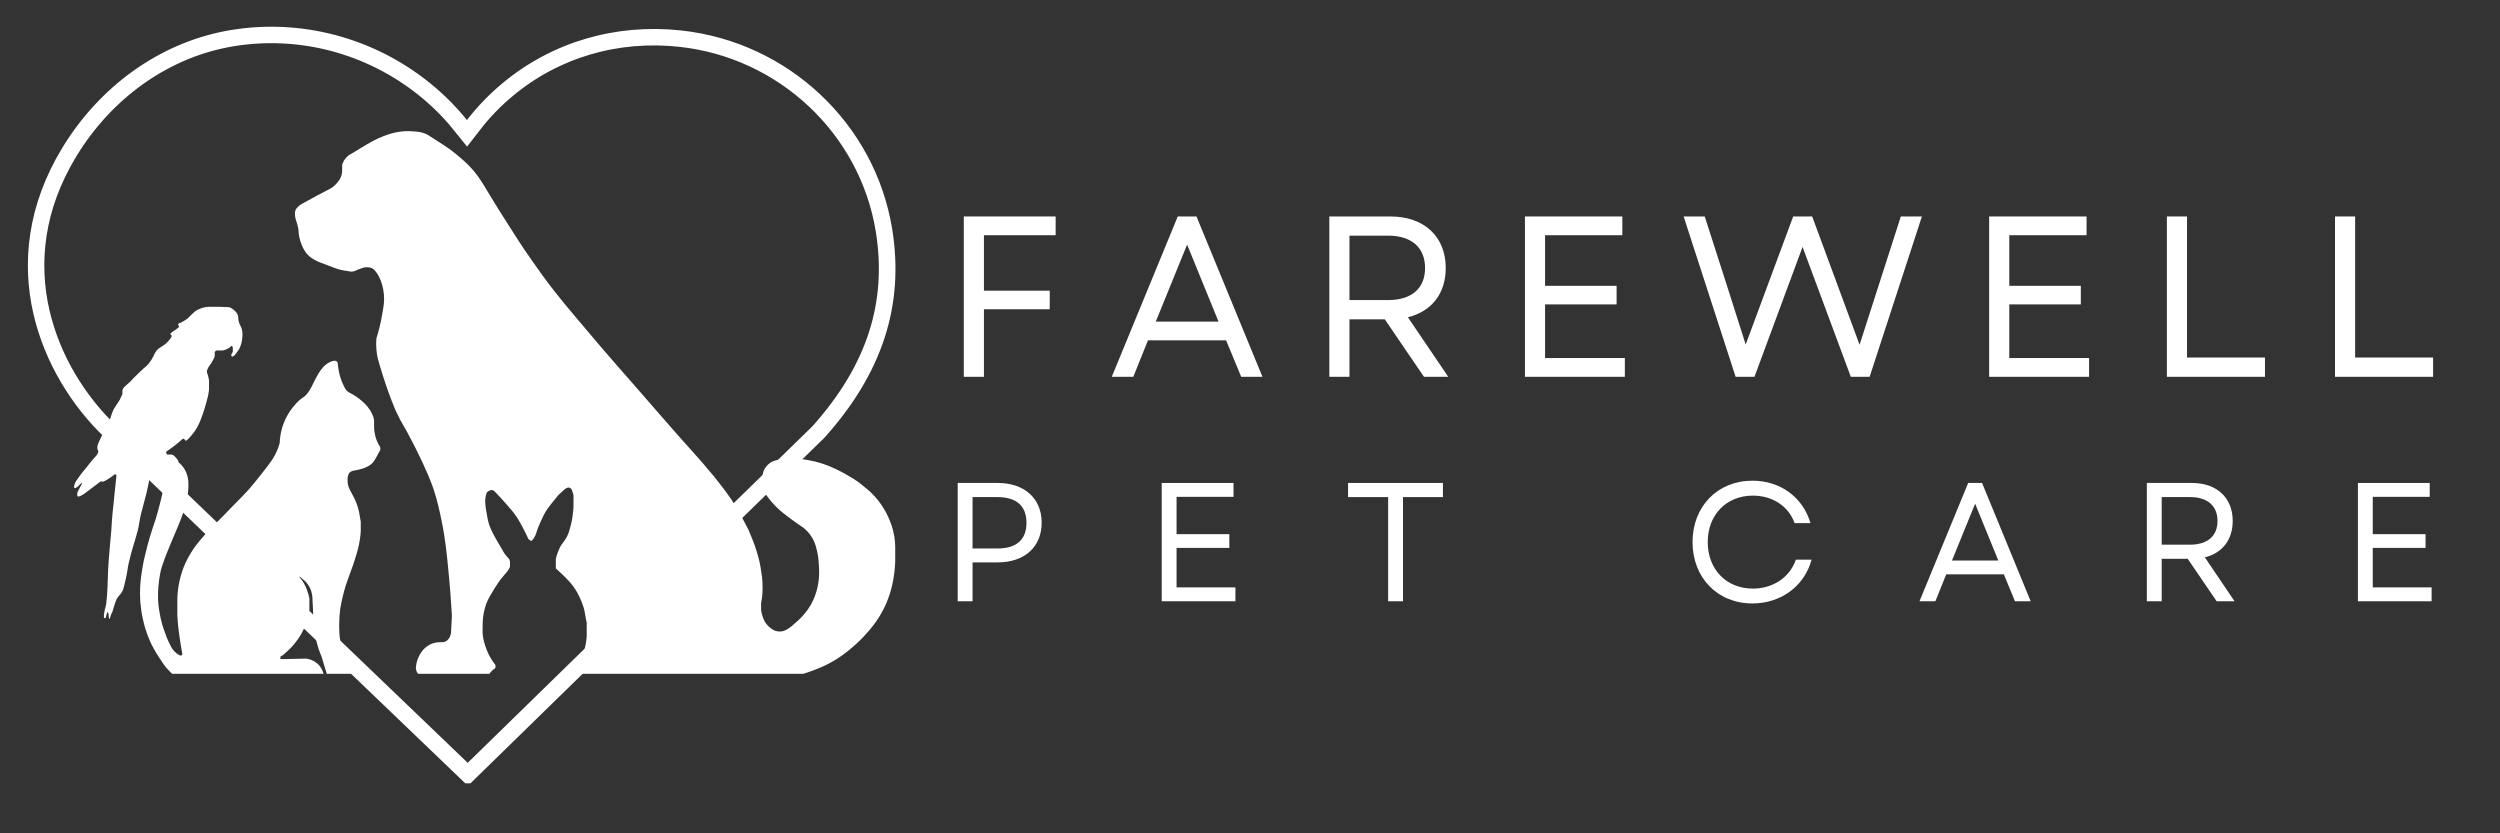 <svg xmlns="http://www.w3.org/2000/svg" xmlns:xlink="http://www.w3.org/1999/xlink" width="150" viewBox="0 0 112.5 37.5" height="50" preserveAspectRatio="xMidYMid meet"><rect x="0" y="0" width="112.5" height="37.5" fill="#333333" stroke="none"/><defs><g></g><clipPath id="ffc973a7fc"><path d="M 1.254 1.203 L 40.48 1.203 L 40.48 35.25 L 1.254 35.25 Z M 1.254 1.203 " clip-rule="nonzero"></path></clipPath><clipPath id="dab5bcfd88"><path d="M 2.801 6.656 C -0.363 11.871 1.867 16.949 4.668 19.645 L 21.055 35.363 L 37.098 19.699 C 39.703 16.801 40.703 13.727 40.148 10.305 C 39.379 5.57 35.477 1.895 30.656 1.371 C 27.703 1.051 24.844 1.887 22.617 3.742 C 22.016 4.238 21.48 4.797 21.012 5.402 C 20.457 4.711 19.809 4.082 19.074 3.523 C 16.508 1.574 13.246 0.801 10.113 1.402 C 7.145 1.977 4.48 3.891 2.801 6.656 Z M 2.801 6.656 " clip-rule="nonzero"></path></clipPath><clipPath id="27ccf1a372"><path d="M 13 5.898 L 40.324 5.898 L 40.324 30.32 L 13 30.32 Z M 13 5.898 " clip-rule="nonzero"></path></clipPath><clipPath id="c9083d211d"><path d="M 3.316 13 L 18 13 L 18 30.32 L 3.316 30.32 Z M 3.316 13 " clip-rule="nonzero"></path></clipPath></defs><g clip-path="url(#ffc973a7fc)"><g clip-path="url(#dab5bcfd88)"><path stroke-linecap="butt" transform="matrix(0.74, 0, 0, 0.74, 1.253, 1.203)" fill="none" stroke-linejoin="miter" d="M 2.091 7.368 C -2.184 14.414 0.829 21.275 4.614 24.917 L 26.754 46.154 L 48.43 24.991 C 51.95 21.074 53.301 16.921 52.552 12.297 C 51.512 5.901 46.239 0.934 39.727 0.227 C 35.737 -0.206 31.873 0.924 28.865 3.431 C 28.052 4.101 27.329 4.856 26.696 5.674 C 25.946 4.74 25.07 3.89 24.078 3.135 C 20.61 0.502 16.204 -0.543 11.971 0.269 C 7.96 1.045 4.36 3.631 2.091 7.368 Z M 2.091 7.368 " stroke="#ffffff" stroke-width="2" stroke-opacity="1" stroke-miterlimit="4"></path></g></g><g clip-path="url(#27ccf1a372)"><path fill="#ffffff" d="M 20.297 28.449 C 20.309 28.203 20.32 27.953 20.336 27.707 C 20.293 26.988 20.246 26.383 20.203 25.938 C 20.105 24.902 20.043 24.254 19.863 23.395 C 19.777 22.977 19.691 22.562 19.512 22.02 C 19.461 21.863 19.266 21.285 18.645 20.059 C 18.117 19.012 18.145 19.203 17.824 18.516 C 17.824 18.516 17.465 17.738 17.055 16.328 C 16.992 16.129 16.953 15.93 16.938 15.723 C 16.922 15.559 16.922 15.395 16.938 15.227 C 17.039 14.906 17.121 14.582 17.18 14.25 C 17.262 13.797 17.305 13.57 17.277 13.262 C 17.227 12.637 16.926 12.105 16.676 12.047 C 16.582 12.023 16.488 12.02 16.395 12.035 C 16.34 12.047 16.297 12.062 16.211 12.094 C 16.121 12.125 16.035 12.164 15.98 12.188 C 15.945 12.203 15.902 12.215 15.863 12.219 C 15.812 12.227 15.762 12.223 15.711 12.211 C 15.508 12.164 15.551 12.199 15.293 12.133 C 15.078 12.074 15.039 12.047 14.434 11.82 C 14.34 11.789 14.246 11.746 14.16 11.695 C 14.121 11.672 14.012 11.613 13.918 11.531 C 13.734 11.371 13.648 11.18 13.59 11.051 C 13.488 10.816 13.434 10.574 13.43 10.32 C 13.422 10.27 13.402 10.191 13.379 10.098 C 13.328 9.918 13.301 9.875 13.281 9.746 C 13.27 9.648 13.258 9.566 13.293 9.473 C 13.316 9.406 13.355 9.363 13.391 9.324 C 13.445 9.262 13.512 9.211 13.59 9.172 L 13.859 9.023 C 14.105 8.891 14.125 8.875 14.273 8.797 C 14.402 8.727 14.555 8.648 14.668 8.59 C 14.871 8.484 14.914 8.465 14.988 8.406 C 15.078 8.336 15.156 8.254 15.223 8.164 C 15.27 8.102 15.316 8.031 15.355 7.93 C 15.375 7.863 15.391 7.797 15.395 7.727 C 15.395 7.621 15.398 7.516 15.398 7.406 C 15.422 7.336 15.453 7.27 15.492 7.207 C 15.531 7.148 15.578 7.094 15.629 7.043 C 15.707 6.969 15.758 6.949 15.926 6.852 C 15.98 6.82 15.867 6.883 16.27 6.641 C 16.422 6.547 16.5 6.5 16.52 6.492 C 16.746 6.355 16.984 6.234 17.234 6.137 C 17.305 6.109 17.383 6.078 17.496 6.043 C 17.625 6 17.859 5.93 18.172 5.906 C 18.324 5.898 18.477 5.898 18.629 5.914 C 18.723 5.918 18.812 5.93 18.902 5.945 C 18.977 5.961 19.055 5.977 19.156 6.023 C 19.211 6.047 19.262 6.074 19.309 6.105 L 19.508 6.234 L 19.801 6.422 L 20.023 6.566 C 20.332 6.766 20.602 7 20.703 7.086 C 20.832 7.195 20.961 7.309 21.125 7.477 C 21.285 7.645 21.375 7.758 21.406 7.801 C 21.52 7.941 21.594 8.055 21.648 8.141 C 21.762 8.309 21.836 8.441 21.871 8.5 C 22.035 8.777 22.172 9 22.453 9.453 C 22.512 9.551 22.484 9.5 22.871 10.109 C 23.344 10.848 23.406 10.953 23.574 11.199 C 23.668 11.336 23.758 11.469 23.945 11.734 C 24.152 12.031 24.266 12.188 24.383 12.352 C 24.766 12.883 25.094 13.289 25.363 13.621 C 25.566 13.871 25.77 14.113 25.797 14.141 L 25.984 14.363 C 26.34 14.781 26.52 15 26.84 15.375 C 27.176 15.773 27.434 16.066 27.859 16.555 C 28.074 16.801 28.254 17.008 28.387 17.156 L 29.656 18.613 C 29.91 18.906 30.164 19.195 30.422 19.488 C 30.633 19.727 30.844 19.969 31.059 20.203 L 31.594 20.805 L 32.148 21.461 L 32.609 22.051 C 32.715 22.203 32.82 22.352 32.93 22.504 C 33.051 22.699 33.172 22.898 33.293 23.098 L 33.68 23.84 C 33.742 23.992 33.809 24.148 33.871 24.301 C 33.93 24.453 33.992 24.621 34.047 24.801 C 34.102 24.98 34.141 25.125 34.176 25.273 C 34.211 25.422 34.227 25.547 34.25 25.684 C 34.312 26.02 34.328 26.359 34.309 26.699 C 34.305 26.77 34.297 26.848 34.285 26.934 C 34.273 27.016 34.262 27.066 34.25 27.125 L 34.25 27.473 C 34.262 27.539 34.273 27.602 34.293 27.664 C 34.32 27.754 34.348 27.852 34.41 27.961 C 34.473 28.074 34.559 28.172 34.664 28.254 C 34.711 28.293 34.781 28.348 34.891 28.387 C 34.949 28.406 35.012 28.418 35.078 28.418 C 35.145 28.418 35.207 28.41 35.27 28.391 C 35.367 28.359 35.434 28.312 35.512 28.262 C 35.605 28.199 35.688 28.129 35.766 28.051 C 35.93 27.918 36.078 27.773 36.211 27.609 C 36.312 27.492 36.402 27.363 36.48 27.227 C 36.539 27.125 36.59 27.016 36.637 26.906 C 36.711 26.723 36.77 26.535 36.805 26.344 C 36.879 25.98 36.863 25.691 36.852 25.461 C 36.844 25.305 36.832 25.07 36.762 24.773 C 36.727 24.625 36.691 24.484 36.617 24.328 C 36.551 24.191 36.418 23.961 36.152 23.746 C 36.012 23.652 35.816 23.52 35.59 23.352 C 35.332 23.16 35.184 23.047 35.008 22.883 C 34.812 22.699 34.637 22.496 34.48 22.273 C 34.414 22.176 34.367 22.07 34.336 21.957 C 34.309 21.855 34.293 21.75 34.297 21.645 C 34.293 21.543 34.305 21.441 34.324 21.34 C 34.332 21.289 34.348 21.238 34.363 21.191 C 34.402 21.094 34.453 21.031 34.492 20.98 C 34.535 20.93 34.582 20.883 34.637 20.844 C 34.719 20.781 34.789 20.754 34.863 20.73 C 34.977 20.691 35.09 20.668 35.211 20.664 C 35.27 20.656 35.348 20.652 35.445 20.645 C 35.582 20.641 35.652 20.637 35.738 20.637 C 35.828 20.637 35.914 20.645 36.004 20.652 C 36.18 20.672 36.316 20.695 36.383 20.707 C 36.805 20.781 37.211 20.914 37.598 21.102 C 37.805 21.195 37.949 21.277 38.102 21.367 C 38.316 21.488 38.457 21.57 38.641 21.703 C 38.723 21.766 38.797 21.828 38.875 21.891 C 39.016 22.008 39.094 22.07 39.191 22.16 C 39.316 22.281 39.434 22.414 39.543 22.551 C 39.641 22.68 39.727 22.812 39.809 22.949 C 39.922 23.152 40.02 23.359 40.098 23.578 C 40.164 23.762 40.211 23.949 40.246 24.145 C 40.27 24.293 40.281 24.445 40.285 24.598 L 40.285 25.27 C 40.281 25.391 40.27 25.547 40.25 25.73 C 40.227 25.938 40.191 26.145 40.145 26.348 C 40.086 26.602 40.004 26.852 39.906 27.094 C 39.816 27.312 39.707 27.52 39.586 27.723 C 39.402 28.023 39.234 28.227 39.113 28.371 C 38.938 28.574 38.754 28.77 38.559 28.949 C 38.367 29.121 38.062 29.402 37.613 29.68 C 37.391 29.816 37.16 29.938 36.918 30.039 C 36.48 30.23 36.027 30.375 35.555 30.469 L 34.594 30.598 L 34.086 30.617 C 33.227 30.617 32.531 30.617 32.047 30.617 C 31.473 30.617 31.129 30.621 30.488 30.621 L 29.531 30.617 L 28.336 30.621 L 27 30.621 L 26.16 30.617 C 26.168 30.562 26.168 30.508 26.16 30.453 C 26.152 30.383 26.129 30.336 26.09 30.246 C 26.062 30.18 26.031 30.117 25.992 30.051 C 25.988 30.027 25.988 30 25.992 29.973 C 26 29.922 26.023 29.879 26.059 29.84 C 26.094 29.793 26.125 29.738 26.152 29.684 C 26.188 29.617 26.211 29.555 26.246 29.43 C 26.285 29.305 26.312 29.207 26.344 29.047 C 26.371 28.918 26.391 28.785 26.402 28.648 L 26.402 28.016 C 26.391 27.973 26.379 27.914 26.363 27.84 C 26.332 27.688 26.32 27.602 26.309 27.531 C 26.281 27.375 26.242 27.262 26.18 27.105 C 26.121 26.945 26.051 26.793 25.965 26.645 C 25.863 26.469 25.742 26.305 25.605 26.152 C 25.477 26.008 25.355 25.895 25.152 25.707 L 25.012 25.578 L 25.012 25.156 C 25.035 25.047 25.066 24.941 25.109 24.836 C 25.152 24.73 25.191 24.625 25.27 24.508 C 25.324 24.426 25.348 24.41 25.422 24.297 C 25.461 24.238 25.5 24.176 25.531 24.113 C 25.578 24.016 25.613 23.914 25.637 23.809 C 25.68 23.668 25.711 23.543 25.73 23.445 C 25.758 23.301 25.773 23.188 25.781 23.098 C 25.793 23.008 25.801 22.934 25.805 22.875 C 25.805 22.68 25.809 22.484 25.809 22.285 C 25.789 22.207 25.766 22.141 25.75 22.09 C 25.734 22.039 25.723 22.016 25.695 21.988 C 25.668 21.961 25.637 21.945 25.598 21.938 C 25.586 21.938 25.547 21.934 25.477 21.973 C 25.418 22.004 25.387 22.039 25.348 22.074 C 25.211 22.207 25.215 22.188 25.141 22.266 C 25.102 22.305 25.086 22.324 25.004 22.43 C 24.824 22.656 24.824 22.645 24.75 22.746 C 24.676 22.844 24.617 22.922 24.551 23.027 C 24.488 23.133 24.434 23.246 24.34 23.453 C 24.246 23.66 24.195 23.777 24.164 23.883 C 24.145 23.949 24.133 24.004 24.094 24.086 C 24.055 24.172 24.004 24.25 23.945 24.32 C 23.934 24.328 23.922 24.332 23.906 24.336 C 23.867 24.34 23.84 24.309 23.836 24.301 C 23.809 24.285 23.789 24.266 23.77 24.238 C 23.758 24.223 23.746 24.195 23.727 24.148 C 23.719 24.125 23.703 24.098 23.691 24.066 C 23.648 23.977 23.586 23.852 23.508 23.707 C 23.445 23.594 23.352 23.414 23.227 23.23 C 23.102 23.047 22.977 22.902 22.742 22.637 C 22.625 22.504 22.469 22.328 22.273 22.129 C 22.25 22.098 22.219 22.078 22.184 22.062 C 22.105 22.039 22.039 22.07 22.012 22.082 C 21.965 22.109 21.922 22.141 21.895 22.188 C 21.883 22.238 21.867 22.293 21.852 22.348 C 21.848 22.414 21.84 22.484 21.832 22.551 C 21.836 22.594 21.836 22.656 21.844 22.727 C 21.852 22.82 21.863 22.895 21.879 22.984 C 21.922 23.223 21.941 23.344 21.969 23.457 C 21.992 23.555 22.023 23.648 22.062 23.742 C 22.094 23.824 22.121 23.883 22.18 23.996 C 22.199 24.031 22.266 24.164 22.379 24.359 C 22.488 24.555 22.461 24.492 22.574 24.691 C 22.633 24.797 22.699 24.914 22.766 24.992 C 22.793 25.02 22.816 25.051 22.844 25.082 C 22.871 25.113 22.895 25.137 22.914 25.164 C 22.93 25.195 22.941 25.227 22.949 25.262 L 22.949 25.508 C 22.934 25.535 22.918 25.57 22.898 25.609 C 22.875 25.652 22.848 25.691 22.816 25.73 C 22.793 25.762 22.77 25.789 22.742 25.816 C 22.742 25.816 22.719 25.844 22.594 25.992 C 22.469 26.141 22.359 26.312 22.262 26.465 C 22.18 26.598 22.121 26.695 22.086 26.758 C 22.02 26.871 21.988 26.926 21.949 27.012 C 21.898 27.117 21.859 27.227 21.828 27.34 C 21.785 27.484 21.754 27.633 21.738 27.785 C 21.723 27.906 21.723 27.988 21.719 28.148 C 21.715 28.387 21.711 28.504 21.734 28.648 C 21.762 28.84 21.809 28.98 21.848 29.098 C 21.887 29.211 21.93 29.324 21.984 29.434 C 22.07 29.609 22.176 29.773 22.297 29.93 L 22.293 30.062 C 22.262 30.082 22.234 30.102 22.207 30.125 C 22.148 30.172 22.098 30.223 22.051 30.281 C 22 30.348 21.961 30.398 21.93 30.484 C 21.914 30.527 21.902 30.578 21.898 30.625 L 21.703 30.625 C 21.613 30.625 21.547 30.625 21.527 30.629 C 21.125 30.633 20.781 30.617 20.781 30.617 C 20.582 30.609 20.562 30.602 20.379 30.598 C 20.195 30.594 20.172 30.598 20.02 30.598 C 19.742 30.594 19.469 30.566 19.199 30.52 C 19.09 30.5 18.988 30.477 18.891 30.398 C 18.859 30.371 18.77 30.297 18.73 30.164 C 18.703 30.074 18.715 30.004 18.734 29.891 C 18.758 29.75 18.805 29.621 18.871 29.496 C 18.914 29.41 18.965 29.336 19.023 29.262 C 19.094 29.18 19.172 29.109 19.258 29.055 C 19.391 28.969 19.531 28.922 19.684 28.906 L 19.949 28.895 C 19.988 28.891 20.027 28.879 20.062 28.859 C 20.109 28.836 20.148 28.801 20.18 28.758 C 20.273 28.645 20.293 28.508 20.297 28.449 Z M 20.297 28.449 " fill-opacity="1" fill-rule="nonzero"></path></g><g clip-path="url(#c9083d211d)"><path fill="#ffffff" d="M 11.602 30.66 C 12.031 30.664 12.473 30.668 12.926 30.664 C 13.352 30.66 13.773 30.652 14.191 30.641 C 14.281 30.652 14.371 30.645 14.457 30.613 C 14.488 30.602 14.512 30.59 14.539 30.578 C 14.555 30.559 14.566 30.535 14.574 30.512 C 14.594 30.461 14.586 30.414 14.574 30.363 C 14.551 30.273 14.516 30.188 14.473 30.105 C 14.441 30.043 14.402 29.984 14.355 29.934 C 14.293 29.863 14.219 29.805 14.137 29.758 C 14.027 29.695 13.91 29.656 13.785 29.637 L 12.742 29.66 L 12.617 29.656 L 12.617 29.551 C 12.645 29.535 12.684 29.512 12.73 29.48 C 12.773 29.449 12.812 29.414 12.922 29.312 C 13.031 29.207 13.098 29.148 13.133 29.105 C 13.172 29.066 13.199 29.035 13.258 28.961 C 13.348 28.844 13.445 28.719 13.551 28.539 C 13.633 28.391 13.703 28.238 13.762 28.082 C 13.812 27.949 13.855 27.812 13.883 27.672 C 13.902 27.582 13.914 27.5 13.922 27.441 L 13.922 26.93 C 13.91 26.879 13.898 26.809 13.875 26.734 C 13.855 26.664 13.832 26.594 13.805 26.523 C 13.773 26.441 13.738 26.359 13.695 26.285 C 13.66 26.219 13.621 26.16 13.582 26.102 C 13.543 26.051 13.504 26 13.465 25.957 L 13.504 25.957 L 13.629 26.066 C 13.707 26.133 13.719 26.141 13.746 26.168 C 13.789 26.215 13.832 26.266 13.867 26.32 C 13.957 26.449 14.016 26.59 14.039 26.746 C 14.051 26.801 14.055 26.855 14.059 26.91 C 14.066 27.035 14.074 27.164 14.078 27.293 C 14.09 27.52 14.098 27.746 14.098 27.965 C 14.117 28.145 14.137 28.301 14.16 28.426 C 14.172 28.52 14.195 28.656 14.238 28.84 C 14.266 28.949 14.293 29.07 14.344 29.223 C 14.395 29.375 14.41 29.383 14.477 29.57 C 14.504 29.656 14.508 29.676 14.613 30.023 C 14.699 30.309 14.711 30.34 14.738 30.383 C 14.832 30.535 14.969 30.617 15.07 30.66 L 15.652 30.664 L 15.859 30.66 C 15.922 30.656 15.98 30.641 16.035 30.613 C 16.074 30.594 16.133 30.566 16.184 30.5 C 16.223 30.453 16.246 30.398 16.258 30.34 L 16.254 30.105 C 16.223 30.031 16.184 29.969 16.129 29.91 C 16.055 29.832 15.969 29.773 15.871 29.742 L 15.656 29.742 C 15.625 29.719 15.594 29.695 15.566 29.664 C 15.539 29.629 15.512 29.59 15.496 29.547 C 15.445 29.438 15.418 29.328 15.395 29.238 C 15.375 29.148 15.352 29.062 15.328 28.93 C 15.305 28.797 15.289 28.68 15.285 28.656 C 15.285 28.656 15.273 28.547 15.27 28.43 C 15.25 28.125 15.277 27.746 15.281 27.68 C 15.285 27.609 15.297 27.508 15.312 27.391 C 15.344 27.195 15.375 27.047 15.41 26.898 C 15.469 26.648 15.527 26.449 15.562 26.336 C 15.598 26.227 15.633 26.125 15.715 25.902 C 15.852 25.52 15.859 25.516 15.922 25.328 C 16.02 25.027 16.074 24.82 16.09 24.773 C 16.129 24.617 16.168 24.469 16.195 24.273 C 16.219 24.121 16.23 23.996 16.234 23.902 C 16.234 23.758 16.234 23.617 16.234 23.477 C 16.227 23.434 16.215 23.375 16.203 23.301 C 16.176 23.145 16.164 23.066 16.152 23.012 C 16.125 22.891 16.09 22.773 16.047 22.66 C 15.984 22.488 15.914 22.355 15.809 22.164 C 15.73 22.016 15.688 21.941 15.66 21.812 C 15.645 21.738 15.637 21.66 15.641 21.586 C 15.637 21.527 15.645 21.469 15.66 21.414 C 15.676 21.363 15.691 21.309 15.738 21.262 C 15.773 21.227 15.816 21.203 15.863 21.191 C 15.973 21.172 16.062 21.152 16.129 21.137 C 16.273 21.102 16.395 21.07 16.535 20.996 C 16.59 20.969 16.637 20.945 16.691 20.898 C 16.777 20.828 16.824 20.758 16.871 20.684 C 16.922 20.609 16.93 20.578 17.035 20.387 L 17.109 20.258 C 17.117 20.215 17.117 20.176 17.109 20.133 C 17.094 20.082 17.07 20.051 17.047 20.016 C 17.023 19.977 16.996 19.914 16.953 19.82 C 16.898 19.688 16.879 19.578 16.863 19.492 C 16.848 19.426 16.84 19.355 16.836 19.285 C 16.832 19.148 16.832 19.016 16.832 18.879 C 16.82 18.832 16.809 18.789 16.793 18.742 C 16.777 18.703 16.711 18.508 16.527 18.285 C 16.453 18.199 16.375 18.121 16.289 18.047 C 16.125 17.902 15.941 17.781 15.746 17.68 C 15.695 17.656 15.652 17.625 15.609 17.586 C 15.562 17.539 15.527 17.484 15.5 17.426 C 15.43 17.293 15.375 17.16 15.328 17.02 C 15.293 16.906 15.262 16.789 15.242 16.676 C 15.223 16.574 15.207 16.473 15.199 16.367 C 15.199 16.34 15.191 16.316 15.18 16.293 C 15.148 16.246 15.102 16.238 15.078 16.234 C 15.059 16.23 15.043 16.23 14.977 16.246 C 14.934 16.258 14.891 16.27 14.852 16.289 C 14.77 16.328 14.699 16.375 14.633 16.434 C 14.586 16.473 14.492 16.559 14.355 16.77 C 14.289 16.875 14.238 16.973 14.141 17.16 C 14.02 17.398 14.016 17.426 13.941 17.543 C 13.84 17.711 13.766 17.789 13.691 17.848 C 13.637 17.891 13.629 17.887 13.559 17.941 C 13.531 17.961 13.438 18.031 13.301 18.184 C 13.152 18.348 13.023 18.523 12.918 18.719 C 12.711 19.098 12.602 19.504 12.586 19.938 C 12.57 19.992 12.547 20.066 12.52 20.148 C 12.477 20.262 12.426 20.371 12.371 20.477 C 12.281 20.652 12.195 20.766 12.039 20.977 C 11.996 21.031 11.922 21.129 11.77 21.324 C 11.598 21.539 11.512 21.648 11.457 21.715 C 11.293 21.918 11.16 22.066 11.082 22.148 C 10.918 22.328 10.875 22.363 10.5 22.746 C 10.125 23.133 10.137 23.125 9.867 23.395 C 9.629 23.637 9.613 23.645 9.477 23.789 C 9.293 23.98 9.148 24.133 8.973 24.348 C 8.855 24.492 8.73 24.648 8.594 24.875 C 8.5 25.027 8.414 25.184 8.34 25.348 C 8.227 25.602 8.141 25.859 8.082 26.129 C 8.023 26.387 7.992 26.645 7.98 26.906 L 7.98 27.688 C 7.992 27.91 8.012 28.09 8.023 28.227 C 8.039 28.359 8.055 28.469 8.07 28.602 C 8.09 28.73 8.109 28.871 8.141 29.062 C 8.164 29.195 8.184 29.309 8.199 29.391 C 8.215 29.434 8.203 29.469 8.164 29.492 C 8.133 29.508 8.094 29.5 8.062 29.473 C 8.02 29.449 7.98 29.426 7.941 29.395 C 7.875 29.344 7.82 29.285 7.77 29.219 C 7.738 29.176 7.68 29.086 7.582 28.871 C 7.516 28.727 7.473 28.609 7.43 28.484 C 7.383 28.359 7.344 28.25 7.301 28.105 C 7.25 27.926 7.207 27.742 7.18 27.559 C 7.148 27.387 7.094 27.051 7.113 26.629 C 7.117 26.5 7.129 26.379 7.137 26.316 C 7.148 26.211 7.164 26.027 7.203 25.836 C 7.246 25.594 7.309 25.422 7.395 25.184 C 7.438 25.055 7.504 24.898 7.633 24.582 C 7.703 24.41 7.762 24.273 7.824 24.121 C 7.961 23.797 7.984 23.746 8.031 23.637 C 8.105 23.453 8.211 23.188 8.32 22.84 C 8.352 22.734 8.383 22.621 8.41 22.496 C 8.434 22.367 8.449 22.262 8.461 22.156 C 8.469 22.102 8.473 22.023 8.477 21.934 C 8.48 21.855 8.48 21.773 8.477 21.691 C 8.469 21.559 8.441 21.43 8.395 21.305 C 8.352 21.188 8.293 21.082 8.215 20.984 C 8.16 20.914 8.098 20.852 8.027 20.797 C 8.031 20.773 8.027 20.754 8.02 20.734 C 8.012 20.719 8.004 20.703 7.992 20.688 C 7.957 20.641 7.922 20.598 7.879 20.555 C 7.82 20.492 7.793 20.477 7.762 20.465 C 7.738 20.457 7.719 20.453 7.695 20.453 L 7.516 20.453 C 7.504 20.43 7.492 20.414 7.488 20.398 C 7.48 20.387 7.477 20.367 7.477 20.359 C 7.477 20.34 7.484 20.324 7.5 20.309 L 7.582 20.254 C 7.625 20.223 7.711 20.164 7.785 20.109 C 7.855 20.059 7.938 19.992 8.074 19.875 L 8.227 19.746 L 8.293 19.746 C 8.293 19.758 8.297 19.766 8.301 19.773 C 8.309 19.781 8.312 19.789 8.32 19.797 C 8.336 19.816 8.336 19.82 8.34 19.824 C 8.348 19.828 8.367 19.832 8.398 19.816 C 8.434 19.801 8.457 19.762 8.496 19.727 C 8.57 19.648 8.641 19.57 8.703 19.484 C 8.828 19.328 8.898 19.18 8.953 19.07 C 9.027 18.914 9.066 18.797 9.133 18.609 C 9.191 18.441 9.227 18.316 9.27 18.164 C 9.34 17.926 9.359 17.824 9.371 17.77 C 9.391 17.664 9.402 17.578 9.406 17.516 L 9.406 17.121 C 9.395 17.039 9.375 16.953 9.352 16.871 C 9.34 16.832 9.328 16.797 9.312 16.762 L 9.312 16.672 C 9.336 16.625 9.359 16.574 9.379 16.527 L 9.527 16.312 L 9.637 16.105 L 9.664 16.008 L 9.664 15.836 L 9.727 15.773 L 9.848 15.77 L 10.016 15.773 C 10.066 15.762 10.117 15.75 10.164 15.73 C 10.199 15.715 10.238 15.695 10.273 15.676 C 10.316 15.648 10.352 15.625 10.375 15.609 C 10.383 15.598 10.391 15.59 10.398 15.582 C 10.406 15.574 10.41 15.57 10.414 15.562 L 10.438 15.562 C 10.441 15.57 10.445 15.578 10.453 15.586 C 10.461 15.605 10.469 15.625 10.477 15.645 C 10.477 15.703 10.477 15.758 10.477 15.812 C 10.473 15.824 10.469 15.84 10.465 15.852 C 10.457 15.867 10.445 15.887 10.438 15.902 C 10.426 15.914 10.422 15.93 10.414 15.945 C 10.41 15.957 10.398 15.988 10.414 16.02 C 10.422 16.031 10.43 16.039 10.438 16.043 C 10.445 16.047 10.457 16.043 10.465 16.043 C 10.477 16.043 10.484 16.039 10.492 16.035 C 10.512 16.023 10.531 16.008 10.547 15.996 C 10.57 15.969 10.594 15.945 10.617 15.914 C 10.754 15.727 10.758 15.715 10.773 15.688 C 10.797 15.641 10.816 15.59 10.832 15.539 C 10.855 15.465 10.879 15.391 10.891 15.312 C 10.898 15.246 10.906 15.184 10.91 15.121 C 10.91 15.086 10.91 15.051 10.91 15.016 C 10.91 14.961 10.902 14.906 10.891 14.852 C 10.883 14.809 10.867 14.766 10.852 14.727 L 10.77 14.555 C 10.758 14.508 10.742 14.461 10.73 14.41 C 10.723 14.34 10.719 14.27 10.711 14.203 C 10.699 14.172 10.688 14.145 10.672 14.117 C 10.648 14.078 10.621 14.043 10.59 14.012 C 10.555 13.973 10.516 13.941 10.473 13.91 C 10.441 13.887 10.41 13.863 10.375 13.848 C 10.352 13.84 10.332 13.832 10.312 13.824 L 9.859 13.805 L 9.387 13.805 C 9.285 13.812 9.117 13.836 8.949 13.914 C 8.887 13.941 8.828 13.973 8.773 14.016 C 8.746 14.035 8.723 14.055 8.629 14.145 C 8.473 14.297 8.488 14.293 8.438 14.332 C 8.367 14.387 8.297 14.434 8.219 14.477 C 8.152 14.512 8.09 14.539 8.043 14.559 C 8.031 14.562 8.023 14.57 8.02 14.582 C 8.016 14.594 8.016 14.605 8.02 14.617 C 8.027 14.633 8.031 14.648 8.043 14.66 C 8.055 14.684 8.059 14.688 8.059 14.699 C 8.059 14.707 8.031 14.738 8.023 14.746 C 7.973 14.777 7.934 14.824 7.883 14.852 C 7.812 14.891 7.742 14.941 7.684 14.996 C 7.68 15 7.664 15.012 7.668 15.027 C 7.668 15.043 7.672 15.043 7.684 15.059 L 7.707 15.078 C 7.715 15.086 7.723 15.098 7.727 15.109 C 7.727 15.121 7.723 15.133 7.719 15.145 C 7.719 15.156 7.711 15.168 7.707 15.18 C 7.688 15.207 7.66 15.246 7.625 15.293 C 7.574 15.352 7.523 15.41 7.465 15.461 C 7.422 15.496 7.375 15.531 7.328 15.562 C 7.188 15.664 7.156 15.66 7.09 15.73 C 7.051 15.77 7.02 15.809 6.992 15.855 C 6.953 15.914 6.945 15.945 6.895 16.047 C 6.859 16.109 6.84 16.145 6.816 16.188 C 6.754 16.289 6.68 16.383 6.598 16.465 C 6.559 16.5 6.566 16.488 6.477 16.566 C 6.457 16.586 6.406 16.629 6.32 16.711 C 6.23 16.797 6.145 16.879 6.02 17.004 C 5.898 17.133 5.914 17.125 5.863 17.172 C 5.812 17.219 5.695 17.316 5.605 17.402 C 5.574 17.434 5.547 17.469 5.527 17.508 C 5.52 17.527 5.512 17.547 5.508 17.57 L 5.508 17.738 C 5.492 17.766 5.473 17.809 5.449 17.859 C 5.438 17.883 5.41 17.941 5.391 17.988 C 5.348 18.066 5.316 18.109 5.27 18.176 C 5.168 18.328 5.117 18.406 5.074 18.512 C 5.059 18.539 5.035 18.605 4.992 18.742 C 4.945 18.875 4.941 18.906 4.914 18.969 C 4.906 18.992 4.879 19.062 4.797 19.223 C 4.703 19.398 4.688 19.41 4.598 19.578 C 4.508 19.75 4.551 19.684 4.457 19.871 C 4.457 19.871 4.391 20 4.379 20.121 C 4.375 20.145 4.375 20.168 4.379 20.191 C 4.391 20.246 4.414 20.262 4.422 20.305 C 4.426 20.352 4.414 20.367 4.402 20.395 C 4.383 20.441 4.355 20.484 4.32 20.52 C 4.234 20.602 4.164 20.699 4.086 20.789 C 4.004 20.883 4.035 20.855 3.902 21.023 C 3.77 21.188 3.746 21.203 3.645 21.336 C 3.621 21.367 3.645 21.336 3.512 21.523 C 3.465 21.586 3.406 21.664 3.367 21.762 C 3.352 21.801 3.34 21.844 3.336 21.887 C 3.332 21.926 3.332 21.949 3.344 21.961 C 3.367 21.984 3.441 21.945 3.484 21.91 C 3.527 21.879 3.535 21.863 3.582 21.812 C 3.605 21.785 3.641 21.766 3.668 21.738 C 3.672 21.734 3.68 21.727 3.684 21.73 C 3.691 21.73 3.688 21.75 3.688 21.754 C 3.684 21.77 3.68 21.785 3.668 21.801 C 3.664 21.812 3.656 21.828 3.648 21.84 C 3.629 21.875 3.629 21.883 3.57 21.984 C 3.508 22.102 3.496 22.117 3.484 22.164 C 3.477 22.191 3.473 22.219 3.473 22.246 C 3.477 22.285 3.477 22.316 3.492 22.332 C 3.535 22.379 3.688 22.285 3.75 22.246 C 3.809 22.211 3.863 22.168 3.945 22.102 C 4.027 22.039 3.953 22.098 4.359 21.793 L 4.52 21.668 L 4.664 21.668 C 4.742 21.633 4.805 21.594 4.852 21.566 C 4.941 21.512 5.004 21.465 5.059 21.426 C 5.109 21.387 5.129 21.371 5.152 21.352 C 5.164 21.344 5.176 21.34 5.191 21.34 C 5.199 21.344 5.211 21.348 5.219 21.359 C 5.23 21.371 5.238 21.387 5.238 21.406 C 5.238 21.426 5.234 21.453 5.23 21.492 C 5.207 21.699 5.199 21.789 5.188 21.906 C 5.168 22.09 5.172 22.062 5.148 22.27 C 5.129 22.461 5.129 22.469 5.109 22.688 C 5.086 22.926 5.082 22.93 5.062 23.117 C 5.051 23.246 5.039 23.355 5.031 23.504 C 5.02 23.668 5.023 23.68 5.012 23.828 C 5 23.977 4.996 24.004 4.977 24.227 C 4.957 24.434 4.961 24.414 4.934 24.711 C 4.91 25.008 4.906 25.02 4.895 25.168 C 4.879 25.367 4.871 25.523 4.867 25.613 C 4.859 25.766 4.859 25.816 4.852 26.016 C 4.84 26.41 4.832 26.609 4.816 26.793 C 4.793 27.066 4.781 27.203 4.758 27.277 C 4.719 27.406 4.691 27.535 4.676 27.668 C 4.676 27.688 4.672 27.707 4.676 27.73 C 4.672 27.777 4.676 27.789 4.684 27.801 C 4.691 27.812 4.699 27.82 4.719 27.816 C 4.742 27.816 4.754 27.801 4.762 27.793 C 4.766 27.785 4.773 27.758 4.781 27.711 C 4.793 27.641 4.801 27.617 4.805 27.609 C 4.812 27.582 4.824 27.551 4.84 27.551 C 4.855 27.551 4.887 27.629 4.887 27.633 C 4.887 27.668 4.891 27.695 4.891 27.719 C 4.891 27.742 4.895 27.766 4.898 27.793 C 4.906 27.82 4.914 27.855 4.926 27.859 C 4.934 27.859 4.938 27.832 4.961 27.766 C 4.98 27.699 4.988 27.68 5 27.652 C 5.02 27.594 5.031 27.594 5.055 27.539 C 5.078 27.488 5.074 27.477 5.094 27.406 C 5.113 27.336 5.117 27.34 5.152 27.227 C 5.191 27.109 5.188 27.102 5.215 27.039 C 5.23 26.992 5.254 26.949 5.281 26.906 C 5.324 26.836 5.348 26.824 5.41 26.746 C 5.453 26.695 5.488 26.641 5.516 26.582 C 5.535 26.547 5.543 26.52 5.59 26.348 C 5.629 26.195 5.648 26.117 5.664 26.035 C 5.684 25.957 5.695 25.879 5.707 25.824 C 5.742 25.641 5.742 25.602 5.766 25.465 C 5.785 25.363 5.805 25.293 5.832 25.18 C 5.848 25.109 5.875 24.992 5.941 24.762 C 6.008 24.531 6.023 24.496 6.102 24.219 C 6.156 24.027 6.184 23.93 6.203 23.859 C 6.258 23.629 6.246 23.598 6.301 23.328 C 6.328 23.191 6.355 23.09 6.406 22.898 C 6.434 22.785 6.438 22.785 6.504 22.523 C 6.59 22.211 6.602 22.152 6.609 22.117 C 6.625 22.055 6.645 21.957 6.684 21.766 C 6.734 21.516 6.75 21.422 6.797 21.289 C 6.82 21.227 6.844 21.168 6.871 21.109 L 6.93 21.109 C 6.945 21.121 6.961 21.133 6.973 21.141 L 7.09 21.145 L 7.113 21.25 C 7.109 21.277 7.109 21.305 7.109 21.332 C 7.125 21.363 7.145 21.391 7.172 21.414 C 7.195 21.434 7.254 21.477 7.324 21.48 C 7.355 21.48 7.379 21.473 7.398 21.488 C 7.418 21.504 7.426 21.52 7.426 21.543 C 7.426 21.555 7.422 21.559 7.41 21.586 C 7.41 21.586 7.402 21.594 7.391 21.629 C 7.359 21.719 7.367 21.879 7.367 21.879 C 7.371 21.918 7.348 22.016 7.309 22.207 C 7.301 22.242 7.281 22.328 7.227 22.547 C 7.172 22.766 7.148 22.859 7.113 22.988 C 7.105 23.016 7.066 23.156 7.012 23.34 C 6.965 23.48 6.957 23.496 6.871 23.762 C 6.809 23.957 6.777 24.055 6.746 24.156 C 6.707 24.293 6.68 24.395 6.633 24.562 C 6.574 24.781 6.547 24.891 6.52 25.016 C 6.48 25.164 6.438 25.375 6.398 25.625 C 6.359 25.852 6.344 26.016 6.336 26.062 C 6.328 26.152 6.32 26.23 6.316 26.289 C 6.297 26.559 6.297 26.832 6.316 27.102 C 6.336 27.34 6.367 27.527 6.379 27.605 C 6.387 27.648 6.418 27.828 6.477 28.062 C 6.5 28.152 6.535 28.289 6.598 28.461 C 6.621 28.539 6.676 28.684 6.754 28.859 C 6.785 28.93 6.844 29.059 6.934 29.215 C 6.957 29.258 7.023 29.383 7.148 29.57 C 7.312 29.824 7.395 29.949 7.527 30.098 C 7.758 30.359 7.926 30.461 7.98 30.492 C 8.039 30.523 8.098 30.551 8.16 30.574 C 8.273 30.621 8.391 30.648 8.516 30.66 Z M 11.602 30.66 " fill-opacity="1" fill-rule="nonzero"></path></g><g fill="#ffffff" fill-opacity="1"><g transform="translate(42.32, 16.956)"><g><path d="M 1.051 0 L 1.957 0 L 1.957 -3.039 L 4.918 -3.039 L 4.918 -3.875 L 1.957 -3.875 L 1.957 -6.371 L 5.184 -6.371 L 5.184 -7.215 L 1.051 -7.215 Z M 1.051 0 "></path></g></g></g><g fill="#ffffff" fill-opacity="1"><g transform="translate(49.854, 16.956)"><g><path d="M 0.176 0 L 1.145 0 L 1.805 -1.641 L 5.32 -1.641 L 6 0 L 6.957 0 L 3.988 -7.215 L 3.145 -7.215 Z M 2.156 -2.484 L 3.566 -5.949 L 4.98 -2.484 Z M 2.156 -2.484 "></path></g></g></g><g fill="#ffffff" fill-opacity="1"><g transform="translate(58.769, 16.956)"><g><path d="M 1.051 0 L 1.957 0 L 1.957 -2.586 L 3.547 -2.586 L 5.309 0 L 6.402 0 L 4.586 -2.68 C 5.637 -2.938 6.289 -3.73 6.289 -4.895 C 6.289 -6.328 5.297 -7.215 3.805 -7.215 L 1.051 -7.215 Z M 1.957 -3.453 L 1.957 -6.352 L 3.699 -6.352 C 4.754 -6.352 5.359 -5.812 5.359 -4.895 C 5.359 -3.98 4.754 -3.453 3.699 -3.453 Z M 1.957 -3.453 "></path></g></g></g><g fill="#ffffff" fill-opacity="1"><g transform="translate(67.571, 16.956)"><g><path d="M 1.051 0 L 5.547 0 L 5.547 -0.844 L 1.957 -0.844 L 1.957 -3.258 L 5.176 -3.258 L 5.176 -4.094 L 1.957 -4.094 L 1.957 -6.371 L 5.434 -6.371 L 5.434 -7.215 L 1.051 -7.215 Z M 1.051 0 "></path></g></g></g><g fill="#ffffff" fill-opacity="1"><g transform="translate(75.568, 16.956)"><g><path d="M 2.535 0 L 3.383 0 L 5.547 -5.844 L 6.742 -2.629 L 7.719 0 L 8.566 0 L 10.918 -7.215 L 9.969 -7.215 L 8.113 -1.441 L 5.98 -7.215 L 5.125 -7.215 L 2.988 -1.453 L 2.145 -4.102 L 1.145 -7.215 L 0.195 -7.215 Z M 2.535 0 "></path></g></g></g><g fill="#ffffff" fill-opacity="1"><g transform="translate(88.461, 16.956)"><g><path d="M 1.051 0 L 5.547 0 L 5.547 -0.844 L 1.957 -0.844 L 1.957 -3.258 L 5.176 -3.258 L 5.176 -4.094 L 1.957 -4.094 L 1.957 -6.371 L 5.434 -6.371 L 5.434 -7.215 L 1.051 -7.215 Z M 1.051 0 "></path></g></g></g><g fill="#ffffff" fill-opacity="1"><g transform="translate(96.459, 16.956)"><g><path d="M 1.051 0 L 5.465 0 L 5.465 -0.867 L 1.957 -0.867 L 1.957 -7.215 L 1.051 -7.215 Z M 1.051 0 "></path></g></g></g><g fill="#ffffff" fill-opacity="1"><g transform="translate(104.024, 16.956)"><g><path d="M 1.051 0 L 5.465 0 L 5.465 -0.867 L 1.957 -0.867 L 1.957 -7.215 L 1.051 -7.215 Z M 1.051 0 "></path></g></g></g><g fill="#ffffff" fill-opacity="1"><g transform="translate(42.32, 27.057)"><g><path d="M 0.777 0 L 1.445 0 L 1.445 -1.75 L 2.578 -1.75 C 3.781 -1.75 4.555 -2.441 4.555 -3.539 C 4.555 -4.625 3.781 -5.324 2.578 -5.324 L 0.777 -5.324 Z M 1.445 -2.375 L 1.445 -4.688 L 2.562 -4.688 C 3.422 -4.688 3.871 -4.289 3.871 -3.531 C 3.871 -2.77 3.422 -2.375 2.562 -2.375 Z M 1.445 -2.375 "></path></g></g></g><g fill="#ffffff" fill-opacity="1"><g transform="translate(51.5, 27.057)"><g><path d="M 0.777 0 L 4.094 0 L 4.094 -0.625 L 1.445 -0.625 L 1.445 -2.402 L 3.82 -2.402 L 3.82 -3.02 L 1.445 -3.02 L 1.445 -4.699 L 4.008 -4.699 L 4.008 -5.324 L 0.777 -5.324 Z M 0.777 0 "></path></g></g></g><g fill="#ffffff" fill-opacity="1"><g transform="translate(60.405, 27.057)"><g><path d="M 2.062 0 L 2.73 0 L 2.73 -4.688 L 4.527 -4.688 L 4.527 -5.324 L 0.258 -5.324 L 0.258 -4.688 L 2.062 -4.688 Z M 2.062 0 "></path></g></g></g><g fill="#ffffff" fill-opacity="1"><g transform="translate(69.516, 27.057)"><g></g></g></g><g fill="#ffffff" fill-opacity="1"><g transform="translate(75.723, 27.057)"><g><path d="M 3.133 0.098 C 4.426 0.098 5.477 -0.684 5.797 -1.871 L 5.09 -1.871 C 4.816 -1.074 4.062 -0.57 3.156 -0.57 C 1.969 -0.57 1.125 -1.43 1.125 -2.664 C 1.125 -3.895 1.969 -4.754 3.156 -4.754 C 4.039 -4.754 4.762 -4.281 5.035 -3.516 L 5.75 -3.516 C 5.402 -4.688 4.391 -5.426 3.133 -5.426 C 1.566 -5.426 0.441 -4.266 0.441 -2.664 C 0.441 -1.059 1.566 0.098 3.133 0.098 Z M 3.133 0.098 "></path></g></g></g><g fill="#ffffff" fill-opacity="1"><g transform="translate(86.248, 27.057)"><g><path d="M 0.129 0 L 0.844 0 L 1.332 -1.211 L 3.926 -1.211 L 4.426 0 L 5.133 0 L 2.945 -5.324 L 2.32 -5.324 Z M 1.59 -1.832 L 2.633 -4.391 L 3.676 -1.832 Z M 1.59 -1.832 "></path></g></g></g><g fill="#ffffff" fill-opacity="1"><g transform="translate(95.831, 27.057)"><g><path d="M 0.777 0 L 1.445 0 L 1.445 -1.91 L 2.617 -1.91 L 3.918 0 L 4.723 0 L 3.387 -1.977 C 4.16 -2.168 4.641 -2.754 4.641 -3.613 C 4.641 -4.672 3.91 -5.324 2.809 -5.324 L 0.777 -5.324 Z M 1.445 -2.547 L 1.445 -4.688 L 2.73 -4.688 C 3.508 -4.688 3.957 -4.289 3.957 -3.613 C 3.957 -2.938 3.508 -2.547 2.73 -2.547 Z M 1.445 -2.547 "></path></g></g></g><g fill="#ffffff" fill-opacity="1"><g transform="translate(105.329, 27.057)"><g><path d="M 0.777 0 L 4.094 0 L 4.094 -0.625 L 1.445 -0.625 L 1.445 -2.402 L 3.82 -2.402 L 3.82 -3.02 L 1.445 -3.02 L 1.445 -4.699 L 4.008 -4.699 L 4.008 -5.324 L 0.777 -5.324 Z M 0.777 0 "></path></g></g></g></svg>